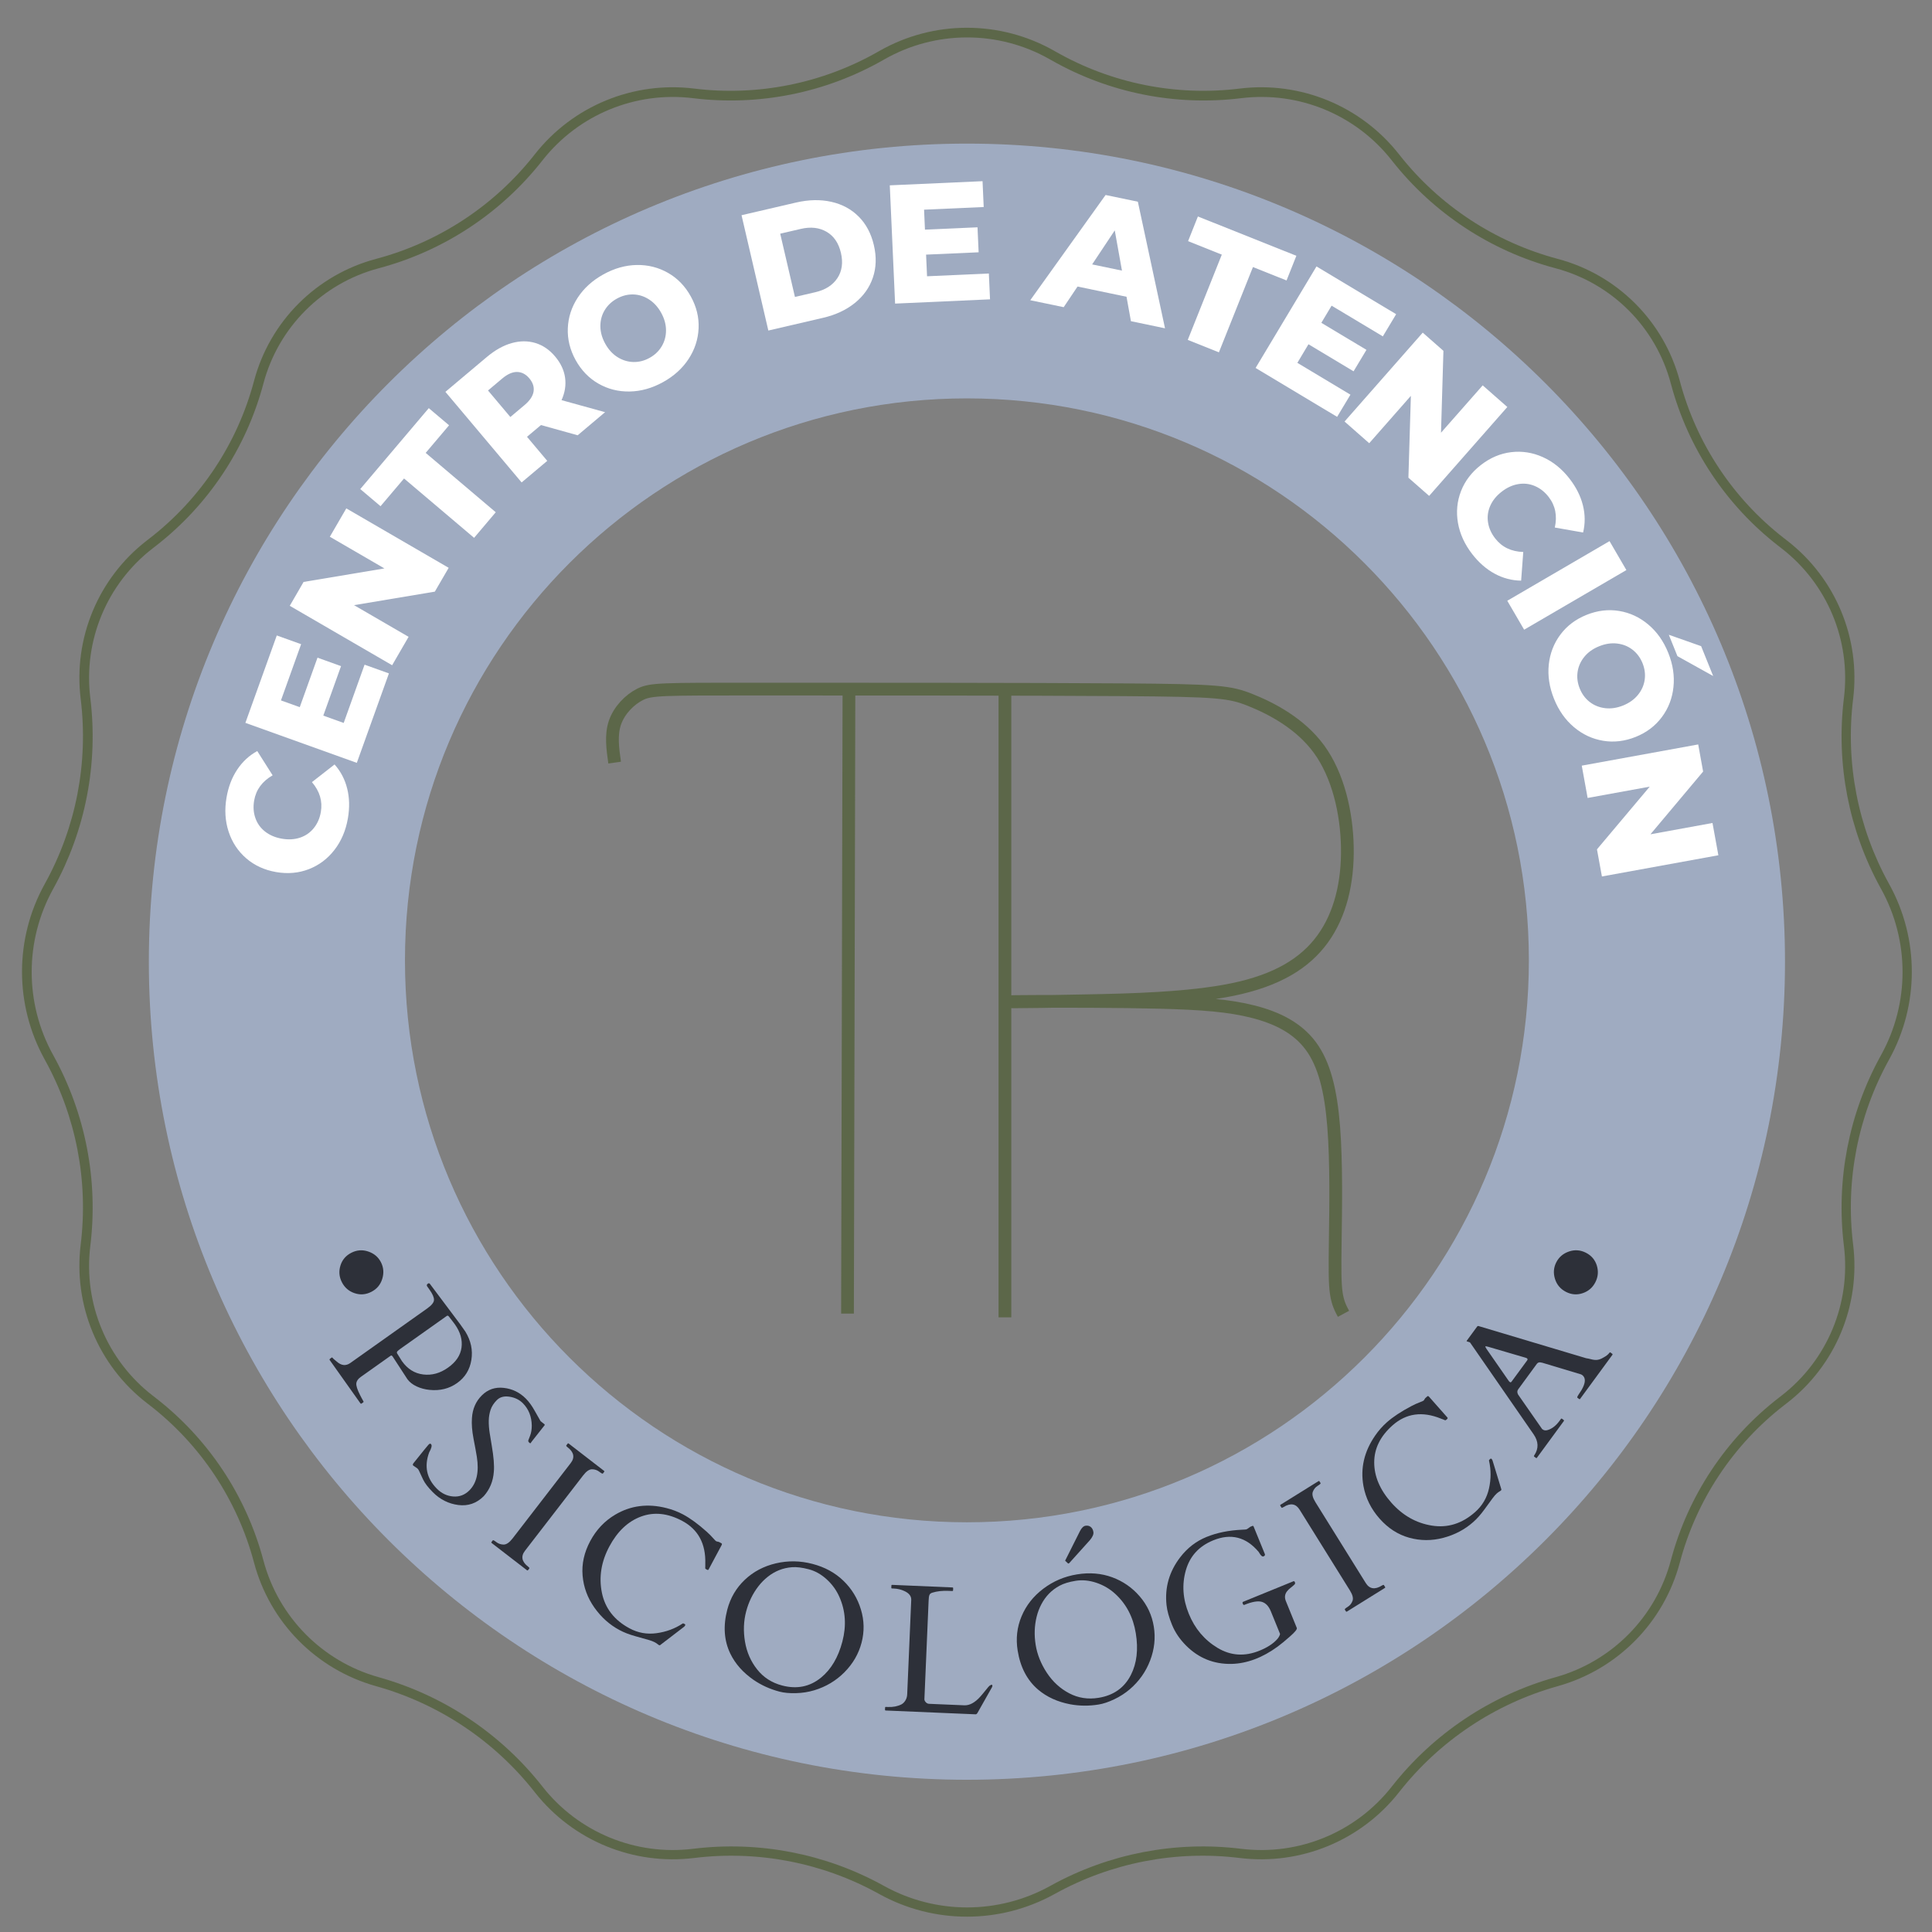 <?xml version="1.0" encoding="UTF-8" standalone="no"?>
<!DOCTYPE svg PUBLIC "-//W3C//DTD SVG 1.1//EN" "http://www.w3.org/Graphics/SVG/1.1/DTD/svg11.dtd">
<svg width="100%" height="100%" viewBox="0 0 1000 1000" version="1.1" xmlns="http://www.w3.org/2000/svg" xmlns:xlink="http://www.w3.org/1999/xlink" xml:space="preserve" xmlns:serif="http://www.serif.com/" style="fill-rule:evenodd;clip-rule:evenodd;">
    <rect x="0" y="0" width="1000" height="1000" fill="#808080" stroke="none"/>
    <g transform="matrix(1.333,0,0,1.333,0,0)">
        <g>
            <g>
                <g>
                    <clipPath id="_clip1">
                        <path d="M409.391,19.758L410.023,20.117C431.652,32.426 456.676,37.43 481.375,34.391C504.992,31.484 528.414,41.121 543.145,59.805L543.41,60.141C558.984,79.895 580.547,94.062 604.859,100.52C628.02,106.672 646.109,124.762 652.262,147.926C658.715,172.219 672.984,193.711 692.863,209.09L693.93,209.918C712.727,224.457 722.469,247.824 719.562,271.406C716.52,296.137 721.363,321.191 733.398,343.008L733.609,343.391C745.266,364.52 745.266,390.152 733.609,411.277L733.398,411.664C721.363,433.477 716.52,458.535 719.562,483.262C722.469,506.844 712.727,530.215 693.93,544.754L692.863,545.578C672.984,560.957 658.715,582.453 652.262,606.746C646.098,629.957 628.129,648.188 605.008,654.691L604.711,654.777C580.465,661.594 559.004,675.922 543.41,695.699L543.145,696.035C528.414,714.719 504.992,724.355 481.375,721.449C456.648,718.406 431.59,723.246 409.777,735.285L409.391,735.496C388.266,747.152 362.633,747.152 341.504,735.496L341.121,735.285C319.305,723.246 294.25,718.406 269.523,721.449C245.906,724.355 222.484,714.719 207.75,696.035L207.488,695.699C191.895,675.922 170.434,661.594 146.188,654.777L145.891,654.691C122.77,648.188 104.801,629.957 98.637,606.746C92.184,582.453 77.914,560.957 58.035,545.578L56.965,544.754C38.172,530.215 28.43,506.844 31.332,483.262C34.375,458.535 29.535,433.477 17.5,411.664L17.289,411.277C5.633,390.152 5.633,364.52 17.289,343.391L17.5,343.008C29.535,321.191 34.375,296.137 31.332,271.406C28.43,247.824 38.172,224.457 56.965,209.918L58.035,209.09C77.914,193.711 92.184,172.219 98.637,147.926C104.789,124.762 122.879,106.672 146.039,100.52C170.352,94.062 191.914,79.895 207.488,60.141L207.75,59.805C222.484,41.121 245.906,31.484 269.523,34.391C294.223,37.43 319.242,32.426 340.875,20.117L341.504,19.758C362.551,7.785 388.348,7.785 409.391,19.758Z"/>
                    </clipPath>
                    <g clip-path="url(#_clip1)">
                        <g transform="matrix(1.971,0,0,1.971,0.901,0.446)">
                            <path d="M207.295,9.8L207.616,9.982C218.592,16.228 231.29,18.768 243.824,17.226C255.809,15.751 267.695,20.641 275.17,30.122L275.305,30.293C283.209,40.317 294.151,47.507 306.489,50.784C318.242,53.906 327.422,63.086 330.544,74.841C333.818,87.169 341.06,98.075 351.148,105.88L351.689,106.3C361.228,113.678 366.171,125.536 364.697,137.503C363.152,150.053 365.61,162.767 371.718,173.838L371.825,174.033C377.74,184.755 377.74,197.761 371.825,208.483L371.718,208.679C365.61,219.748 363.152,232.465 364.697,245.013C366.171,256.98 361.228,268.84 351.689,276.218L351.148,276.636C341.06,284.44 333.818,295.349 330.544,307.677C327.416,319.456 318.297,328.707 306.564,332.008L306.413,332.051C294.109,335.51 283.218,342.781 275.305,352.818L275.17,352.988C267.695,362.469 255.809,367.36 243.824,365.885C231.276,364.341 218.56,366.797 207.491,372.906L207.295,373.013C196.574,378.928 183.567,378.928 172.844,373.013L172.65,372.906C161.579,366.797 148.865,364.341 136.317,365.885C124.332,367.36 112.446,362.469 104.969,352.988L104.836,352.818C96.923,342.781 86.032,335.51 73.728,332.051L73.577,332.008C61.844,328.707 52.725,319.456 49.597,307.677C46.323,295.349 39.081,284.44 28.993,276.636L28.45,276.218C18.914,268.84 13.97,256.98 15.443,245.013C16.987,232.465 14.531,219.748 8.423,208.679L8.316,208.483C2.401,197.761 2.401,184.755 8.316,174.033L8.423,173.838C14.531,162.767 16.987,150.053 15.443,137.503C13.97,125.536 18.914,113.678 28.45,106.3L28.993,105.88C39.081,98.075 46.323,87.169 49.597,74.841C52.72,63.086 61.9,53.906 73.653,50.784C85.99,47.507 96.933,40.317 104.836,30.293L104.969,30.122C112.446,20.641 124.332,15.751 136.317,17.226C148.851,18.768 161.547,16.228 172.525,9.982L172.844,9.8C183.525,3.724 196.616,3.724 207.295,9.8Z" style="fill:none;fill-rule:nonzero;stroke:rgb(92,103,73);stroke-width:3.81px;"/>
                        </g>
                    </g>
                </g>
            </g>
            <path d="M57.797,373.422C57.797,197.984 200.016,55.766 375.449,55.766C550.887,55.766 693.105,197.984 693.105,373.422C693.105,548.855 550.887,691.074 375.449,691.074C200.016,691.074 57.797,548.855 57.797,373.422ZM157.246,372.895C157.246,493.406 254.937,591.102 375.449,591.102C495.961,591.102 593.656,493.406 593.656,372.895C593.656,252.383 495.961,154.691 375.449,154.691C254.937,154.691 157.246,252.383 157.246,372.895Z" style="fill:rgb(159,171,193);"/>
            <g>
                <clipPath id="_clip2">
                    <rect x="217.242" y="239.926" width="317.262" height="273.91"/>
                </clipPath>
                <g clip-path="url(#_clip2)">
                    <g transform="matrix(0.033,0,0,0.033,63.804,-345.841)">
                        <path d="M5298.773,19453.496C5275.756,19290.766 5252.739,19127.916 5302.25,18983.414C5351.641,18838.912 5473.68,18712.758 5598.837,18650.04C5723.993,18587.323 5852.266,18588.042 6963.327,18588.282C8074.389,18588.402 10168.118,18588.042 11283.975,18596.077C12399.831,18603.992 12537.695,18620.301 12778.776,18716.595C13019.858,18812.77 13364.157,18988.931 13587.497,19295.803C13810.716,19602.794 13912.855,20040.618 13920.168,20449.3C13927.48,20857.863 13839.847,21237.406 13630.654,21526.77C13421.461,21816.254 13090.708,22015.678 12570.902,22123.126C12051.096,22230.573 11342.357,22245.922 10864.15,22255.276C10386.063,22264.63 10138.507,22267.867 10014.67,22267.987C9890.952,22268.107 9890.952,22264.869 10223.144,22263.191C10555.335,22261.512 11219.838,22261.392 11713.75,22274.103C12207.661,22286.695 12530.981,22312.237 12812.103,22384.069C13093.225,22455.9 13332.149,22574.02 13490.273,22787.595C13648.396,23001.05 13725.6,23310.081 13759.287,23736.032C13792.973,24161.983 13783.023,24704.855 13778.108,25059.934C13773.193,25415.014 13773.193,25582.42 13790.216,25697.662C13807.119,25813.024 13840.926,25876.101 13874.733,25939.178" style="fill:none;fill-rule:nonzero;stroke:rgb(92,103,73);stroke-width:150px;stroke-miterlimit:22.926;"/>
                    </g>
                </g>
            </g>
            <g>
                <clipPath id="_clip3">
                    <rect x="217.242" y="239.926" width="267.758" height="273.91"/>
                </clipPath>
                <g clip-path="url(#_clip3)">
                    <g transform="matrix(0.033,0,0,0.033,63.804,-345.841)">
                        <path d="M8038.784,25936.66C8044.418,23495.355 8050.053,21054.05 8055.687,18612.746" style="fill:none;fill-rule:nonzero;stroke:rgb(92,103,73);stroke-width:150px;stroke-miterlimit:22.926;"/>
                    </g>
                </g>
            </g>
            <g transform="matrix(0.033,0,0,0.033,63.804,-345.841)">
                <path d="M9890.952,25980.55L9890.952,18614.185" style="fill:none;fill-rule:nonzero;stroke:rgb(92,103,73);stroke-width:150px;stroke-miterlimit:22.926;"/>
            </g>
            <g>
                <g transform="matrix(1,0,0,1,129.47,344.743)">
                    <g>
                        <path d="M5.609,-26.953C4.785,-22.211 3.039,-18.129 0.375,-14.703C-2.281,-11.273 -5.586,-8.789 -9.547,-7.25C-13.504,-5.719 -17.742,-5.344 -22.266,-6.125C-26.797,-6.914 -30.664,-8.695 -33.875,-11.469C-37.082,-14.25 -39.359,-17.703 -40.703,-21.828C-42.055,-25.953 -42.32,-30.383 -41.5,-35.125C-40.781,-39.27 -39.395,-42.875 -37.344,-45.938C-35.301,-49.008 -32.711,-51.398 -29.578,-53.109L-23.609,-43.688C-27.66,-41.363 -30.051,-38.109 -30.781,-33.922C-31.207,-31.473 -31.047,-29.191 -30.297,-27.078C-29.555,-24.961 -28.297,-23.211 -26.516,-21.828C-24.734,-20.441 -22.566,-19.523 -20.016,-19.078C-17.473,-18.641 -15.129,-18.773 -12.984,-19.484C-10.848,-20.191 -9.07,-21.414 -7.656,-23.156C-6.238,-24.895 -5.316,-26.988 -4.891,-29.438C-4.16,-33.625 -5.312,-37.492 -8.344,-41.047L0.438,-47.906C2.82,-45.238 4.457,-42.113 5.344,-38.531C6.238,-34.957 6.328,-31.098 5.609,-26.953Z" style="fill:white;fill-rule:nonzero;"/>
                    </g>
                </g>
            </g>
            <g>
                <g transform="matrix(1,0,0,1,137.002,300.543)">
                    <g>
                        <path d="M4.562,-42.453L14.016,-39.062L1.547,-4.328L-41.719,-19.859L-29.531,-53.797L-20.078,-50.406L-27.906,-28.578L-20.609,-25.953L-13.719,-45.172L-4.578,-41.891L-11.469,-22.672L-3.547,-19.828L4.562,-42.453Z" style="fill:white;fill-rule:nonzero;"/>
                    </g>
                </g>
            </g>
            <g>
                <g transform="matrix(1,0,0,1,149.953,262.278)">
                    <g>
                        <path d="M-15.484,-64.875L24.266,-41.797L18.891,-32.547L-12.484,-27.297L8.703,-15L2.312,-3.969L-37.438,-27.047L-32.078,-36.312L-0.688,-41.562L-21.875,-53.859L-15.484,-64.875Z" style="fill:white;fill-rule:nonzero;"/>
                    </g>
                </g>
            </g>
            <g>
                <g transform="matrix(1,0,0,1,174.793,219.808)">
                    <g>
                        <path d="M-17.906,-34.016L-27.031,-23.25L-34.906,-29.906L-8.297,-61.328L-0.422,-54.672L-9.5,-43.953L17.703,-20.906L9.297,-10.969L-17.906,-34.016Z" style="fill:white;fill-rule:nonzero;"/>
                    </g>
                </g>
            </g>
            <g>
                <g transform="matrix(1,0,0,1,199.027,190.281)">
                    <g>
                        <path d="M11.031,-25.234L5.609,-20.672L13.469,-11.328L3.516,-2.953L-26.078,-38.125L-10,-51.656C-6.82,-54.332 -3.613,-56.129 -0.375,-57.047C2.863,-57.961 5.941,-57.977 8.859,-57.094C11.773,-56.219 14.344,-54.457 16.562,-51.812C18.707,-49.258 19.984,-46.535 20.391,-43.641C20.797,-40.742 20.336,-37.832 19.016,-34.906L35.922,-30.234L25.281,-21.266L11.031,-25.234ZM6.516,-43.359C5.141,-44.992 3.551,-45.82 1.75,-45.844C-0.039,-45.875 -1.957,-45.031 -4,-43.312L-9.531,-38.656L-0.859,-28.359L4.672,-33.016C6.711,-34.734 7.875,-36.473 8.156,-38.234C8.445,-40.004 7.898,-41.711 6.516,-43.359Z" style="fill:white;fill-rule:nonzero;"/>
                    </g>
                </g>
            </g>
            <g>
                <g transform="matrix(1,0,0,1,232.685,161.004)">
                    <g>
                        <path d="M24.766,-12.625C20.504,-10.27 16.176,-9.055 11.781,-8.984C7.395,-8.91 3.359,-9.93 -0.328,-12.047C-4.016,-14.16 -6.961,-17.207 -9.172,-21.188C-11.367,-25.176 -12.379,-29.297 -12.203,-33.547C-12.035,-37.797 -10.754,-41.754 -8.359,-45.422C-5.961,-49.098 -2.633,-52.113 1.625,-54.469C5.875,-56.82 10.191,-58.035 14.578,-58.109C18.961,-58.18 23.004,-57.16 26.703,-55.047C30.398,-52.941 33.348,-49.895 35.547,-45.906C37.754,-41.926 38.766,-37.805 38.578,-33.547C38.398,-29.297 37.113,-25.332 34.719,-21.656C32.332,-17.988 29.016,-14.977 24.766,-12.625ZM19.547,-22.047C21.578,-23.172 23.148,-24.672 24.266,-26.547C25.379,-28.422 25.93,-30.488 25.922,-32.75C25.922,-35.02 25.297,-37.285 24.047,-39.547C22.797,-41.805 21.207,-43.547 19.281,-44.766C17.363,-45.992 15.316,-46.629 13.141,-46.672C10.973,-46.711 8.875,-46.172 6.844,-45.047C4.812,-43.922 3.234,-42.426 2.109,-40.562C0.992,-38.707 0.438,-36.641 0.438,-34.359C0.445,-32.078 1.078,-29.805 2.328,-27.547C3.578,-25.285 5.16,-23.551 7.078,-22.344C9.004,-21.133 11.055,-20.5 13.234,-20.438C15.41,-20.383 17.516,-20.922 19.547,-22.047Z" style="fill:white;fill-rule:nonzero;"/>
                    </g>
                </g>
            </g>
            <g>
                <g transform="matrix(1,0,0,1,293.874,129.395)">
                    <g>
                        <path d="M-5.938,-45.828L15.234,-50.75C20.148,-51.883 24.711,-51.977 28.922,-51.031C33.141,-50.082 36.688,-48.164 39.562,-45.281C42.438,-42.395 44.398,-38.691 45.453,-34.172C46.504,-29.648 46.375,-25.461 45.062,-21.609C43.758,-17.754 41.426,-14.469 38.062,-11.75C34.695,-9.031 30.555,-7.102 25.641,-5.969L4.469,-1.047L-5.938,-45.828ZM22.797,-15.953C26.629,-16.848 29.453,-18.656 31.266,-21.375C33.078,-24.094 33.539,-27.367 32.656,-31.203C31.758,-35.035 29.895,-37.77 27.062,-39.406C24.238,-41.039 20.91,-41.41 17.078,-40.516L9.078,-38.656L14.797,-14.094L22.797,-15.953Z" style="fill:white;fill-rule:nonzero;"/>
                    </g>
                </g>
            </g>
            <g>
                <g transform="matrix(1,0,0,1,342.969,118.089)">
                    <g>
                        <path d="M41,-11.891L41.453,-1.859L4.594,-0.203L2.531,-46.125L38.547,-47.734L39,-37.703L15.844,-36.672L16.188,-28.922L36.594,-29.828L37.031,-20.125L16.625,-19.219L17,-10.812L41,-11.891Z" style="fill:white;fill-rule:nonzero;"/>
                    </g>
                </g>
            </g>
            <g>
                <g transform="matrix(1,0,0,1,400.95,116.762)">
                    <g>
                        <path d="M36.469,-1.531L17.453,-5.5L12.078,2.516L-0.906,-0.188L28.344,-41.047L40.875,-38.438L51.422,10.719L38.188,7.953L36.469,-1.531ZM34.703,-11.688L31.906,-27.297L23.125,-14.094L34.703,-11.688Z" style="fill:white;fill-rule:nonzero;"/>
                    </g>
                </g>
            </g>
            <g>
                <g transform="matrix(1,0,0,1,447.859,126.649)">
                    <g>
                        <path d="M26.562,-27.781L13.469,-33.016L17.281,-42.594L55.516,-27.328L51.703,-17.75L38.656,-22.953L25.438,10.156L13.344,5.328L26.562,-27.781Z" style="fill:white;fill-rule:nonzero;"/>
                    </g>
                </g>
            </g>
            <g>
                <g transform="matrix(1,0,0,1,483.605,140.517)">
                    <g>
                        <path d="M40.766,12.734L35.594,21.344L3.938,2.359L27.578,-37.062L58.516,-18.516L53.344,-9.906L33.453,-21.828L29.469,-15.172L46.984,-4.672L41.984,3.656L24.469,-6.844L20.156,0.375L40.766,12.734Z" style="fill:white;fill-rule:nonzero;"/>
                    </g>
                </g>
            </g>
            <g>
                <g transform="matrix(1,0,0,1,518.631,160.647)">
                    <g>
                        <path d="M66.656,-2.609L36.297,31.906L28.25,24.844L29.203,-6.938L13.031,11.453L3.453,3.031L33.812,-31.484L41.844,-24.422L40.906,7.375L57.094,-11.016L66.656,-2.609Z" style="fill:white;fill-rule:nonzero;"/>
                    </g>
                </g>
            </g>
            <g>
                <g transform="matrix(1,0,0,1,555.524,192.868)">
                    <g>
                        <path d="M16.141,22.297C13.191,18.492 11.344,14.453 10.594,10.172C9.852,5.898 10.25,1.785 11.781,-2.172C13.32,-6.129 15.906,-9.516 19.531,-12.328C23.156,-15.141 27.07,-16.797 31.281,-17.297C35.5,-17.797 39.586,-17.156 43.547,-15.375C47.504,-13.602 50.957,-10.816 53.906,-7.016C56.488,-3.691 58.223,-0.242 59.109,3.328C60.004,6.898 60.031,10.426 59.188,13.906L48.203,11.969C49.211,7.406 48.414,3.445 45.812,0.094C44.281,-1.875 42.484,-3.289 40.422,-4.156C38.359,-5.031 36.211,-5.273 33.984,-4.891C31.754,-4.516 29.617,-3.535 27.578,-1.953C25.535,-0.367 24.055,1.453 23.141,3.516C22.223,5.578 21.93,7.719 22.266,9.938C22.598,12.156 23.531,14.25 25.062,16.219C27.664,19.57 31.297,21.32 35.953,21.469L35.125,32.594C31.531,32.551 28.113,31.656 24.875,29.906C21.633,28.156 18.723,25.617 16.141,22.297Z" style="fill:white;fill-rule:nonzero;"/>
                    </g>
                </g>
            </g>
            <g>
                <g transform="matrix(1,0,0,1,582.957,229.306)">
                    <g>
                        <path d="M42.016,-19.188L48.562,-7.953L8.859,15.203L2.312,3.969L42.016,-19.188Z" style="fill:white;fill-rule:nonzero;"/>
                    </g>
                </g>
            </g>
            <g>
                <g transform="matrix(1,0,0,1,593.902,245.244)">
                    <g>
                        <path d="M9.516,26.109C7.703,21.598 7.023,17.16 7.484,12.797C7.953,8.441 9.457,4.562 12,1.156C14.539,-2.25 17.926,-4.801 22.156,-6.5C26.375,-8.195 30.582,-8.703 34.781,-8.016C38.977,-7.328 42.754,-5.57 46.109,-2.75C49.473,0.07 52.062,3.738 53.875,8.25C55.688,12.758 56.359,17.195 55.891,21.562C55.43,25.926 53.926,29.812 51.375,33.219C48.832,36.633 45.453,39.191 41.234,40.891C37.004,42.586 32.789,43.086 28.594,42.391C24.406,41.703 20.629,39.941 17.266,37.109C13.91,34.285 11.328,30.617 9.516,26.109ZM19.5,22.094C20.363,24.25 21.656,25.992 23.375,27.328C25.102,28.66 27.094,29.461 29.344,29.734C31.602,30.004 33.93,29.66 36.328,28.703C38.723,27.734 40.641,26.367 42.078,24.609C43.523,22.848 44.406,20.891 44.719,18.734C45.031,16.586 44.754,14.438 43.891,12.281C43.023,10.133 41.734,8.391 40.016,7.047C38.297,5.711 36.305,4.91 34.047,4.641C31.785,4.367 29.457,4.719 27.062,5.688C24.664,6.645 22.75,8.004 21.312,9.766C19.875,11.523 18.992,13.484 18.672,15.641C18.359,17.797 18.633,19.945 19.5,22.094ZM66.641,5.656L71.312,17.25L57.438,9.531L54.094,1.234L66.641,5.656Z" style="fill:white;fill-rule:nonzero;"/>
                    </g>
                </g>
            </g>
            <g>
                <g transform="matrix(1,0,0,1,613.361,292.781)">
                    <g>
                        <path d="M53.875,39.312L8.656,47.547L6.734,37.016L27.219,12.672L3.109,17.062L0.828,4.516L46.047,-3.719L47.953,6.812L27.5,31.172L51.594,26.781L53.875,39.312Z" style="fill:white;fill-rule:nonzero;"/>
                    </g>
                </g>
            </g>
            <g>
                <g transform="matrix(1,0,0,1,110.672,495.33)">
                    <g>
                        <path d="M25.734,-8.875C27.867,-9.969 30.062,-10.133 32.312,-9.375C34.562,-8.625 36.207,-7.234 37.25,-5.203C38.289,-3.16 38.457,-1.004 37.75,1.266C37.051,3.535 35.633,5.211 33.5,6.297C31.375,7.391 29.203,7.555 26.984,6.797C24.773,6.047 23.141,4.629 22.078,2.547C21.016,0.473 20.828,-1.676 21.516,-3.906C22.203,-6.133 23.609,-7.789 25.734,-8.875Z" style="fill:rgb(45,48,57);fill-rule:nonzero;"/>
                    </g>
                </g>
            </g>
            <g>
                <g transform="matrix(1,0,0,1,125.984,525.217)">
                    <g>
                        <path d="M2,2.828C1.895,2.672 2.031,2.461 2.406,2.203L2.75,1.953C2.906,1.836 3.051,1.875 3.188,2.062C3.32,2.25 3.57,2.488 3.938,2.781C4.312,3.07 4.586,3.301 4.766,3.469C6.547,5.07 8.312,5.254 10.062,4.016L39.906,-17.156C41.633,-18.383 42.508,-19.488 42.531,-20.469C42.562,-21.445 41.984,-22.77 40.797,-24.438L39.891,-25.719C39.617,-26.102 39.707,-26.457 40.156,-26.781C40.426,-26.969 40.672,-26.969 40.891,-26.781L41.031,-26.578L52.703,-11.016L54.719,-8.156C56.883,-4.625 57.66,-0.961 57.047,2.828C56.441,6.629 54.598,9.625 51.516,11.812C48.441,14 44.867,14.883 40.797,14.469C39.004,14.289 37.336,13.844 35.797,13.125C34.254,12.406 33.055,11.469 32.203,10.312L26.531,1.594L26.375,1.391C26.164,1.098 25.93,1.047 25.672,1.234L14.062,9.469C13.031,10.195 12.469,11.02 12.375,11.938C12.281,12.852 12.742,14.328 13.766,16.359C13.91,16.617 14.133,17.051 14.438,17.656C14.738,18.258 14.957,18.656 15.094,18.844C15.227,19.031 15.219,19.18 15.062,19.297L14.391,19.781C14.234,19.883 14.098,19.863 13.984,19.719L2,2.828ZM49.625,-12.328C49.457,-12.547 49.281,-12.773 49.094,-13.016C48.906,-13.266 48.66,-13.582 48.359,-13.969C48.066,-14.363 47.773,-14.453 47.484,-14.234L29.25,-1.312L28.453,-0.656C28.098,-0.32 28.023,0.004 28.234,0.328L30.094,3.312C32.25,6.352 35,8.078 38.344,8.484C41.695,8.898 44.91,8.016 47.984,5.828C51.066,3.648 52.812,1.062 53.219,-1.938C53.633,-4.945 52.785,-7.945 50.672,-10.938C50.484,-11.195 50.305,-11.438 50.141,-11.656C49.973,-11.883 49.801,-12.109 49.625,-12.328Z" style="fill:rgb(45,48,57);fill-rule:nonzero;"/>
                    </g>
                </g>
            </g>
            <g>
                <g transform="matrix(1,0,0,1,156.47,566.404)">
                    <g>
                        <path d="M54.969,-13.359C55.125,-13.191 55.02,-12.926 54.656,-12.562L50.062,-6.734C49.812,-6.348 49.641,-6.109 49.547,-6.016C49.453,-5.922 49.273,-6 49.016,-6.25C48.766,-6.508 48.641,-6.707 48.641,-6.844C48.641,-6.977 48.68,-7.156 48.766,-7.375C48.859,-7.594 48.957,-7.844 49.062,-8.125C49.176,-8.406 49.285,-8.695 49.391,-9C49.805,-10.094 50.016,-11.375 50.016,-12.844C49.961,-16.363 48.812,-19.258 46.562,-21.531C45.219,-22.883 43.5,-23.727 41.406,-24.062C39.32,-24.395 37.676,-23.961 36.469,-22.766C35.27,-21.566 34.453,-20.301 34.016,-18.969C33.578,-17.645 33.344,-16.238 33.312,-14.75C33.289,-13.27 33.406,-11.711 33.656,-10.078C33.914,-8.453 34.188,-6.797 34.469,-5.109C35.227,-0.703 35.5,2.691 35.281,5.078C35.008,8.785 33.695,11.953 31.344,14.578C28.562,17.336 25.273,18.473 21.484,17.984C17.691,17.492 14.391,15.832 11.578,13C9.773,11.176 8.523,9.547 7.828,8.109C7.129,6.672 6.66,5.664 6.422,5.094C6.18,4.531 5.969,4.156 5.781,3.969C5.594,3.781 5.461,3.664 5.391,3.625L3.969,2.656C3.75,2.445 3.785,2.145 4.078,1.75C7.68,-2.75 9.609,-5.125 9.859,-5.375C10.117,-5.633 10.312,-5.785 10.438,-5.828C10.57,-5.879 10.727,-5.816 10.906,-5.641C11.352,-5.18 11.109,-4.113 10.172,-2.438C8.191,2.945 9.188,7.641 13.156,11.641C14.977,13.473 17.094,14.484 19.5,14.672C21.906,14.867 24,14.082 25.781,12.312C28.633,9.477 29.602,5.141 28.688,-0.703C28.426,-2.348 28,-4.691 27.406,-7.734C26.82,-10.773 26.613,-13.445 26.781,-15.75C27.008,-19.32 28.289,-22.266 30.625,-24.578C32.957,-26.898 35.789,-27.875 39.125,-27.5C42.469,-27.125 45.336,-25.727 47.734,-23.312C48.961,-22.07 50.109,-20.488 51.172,-18.562C52.234,-16.645 52.988,-15.312 53.438,-14.562L54.969,-13.359Z" style="fill:rgb(45,48,57);fill-rule:nonzero;"/>
                    </g>
                </g>
            </g>
            <g>
                <g transform="matrix(1,0,0,1,188.218,597.062)">
                    <g>
                        <path d="M33.375,-28.938C35.07,-31.125 34.656,-33.191 32.125,-35.141C31.719,-35.453 31.57,-35.68 31.688,-35.828L32.188,-36.484C32.301,-36.641 32.438,-36.66 32.594,-36.547L46.312,-25.953C46.469,-25.836 46.488,-25.703 46.375,-25.547L45.875,-24.891C45.758,-24.742 45.297,-24.977 44.484,-25.594C43.68,-26.219 42.742,-26.535 41.672,-26.547C40.598,-26.555 39.445,-25.766 38.219,-24.172L15.641,5.078C13.941,7.273 14.363,9.352 16.906,11.312C17.289,11.602 17.426,11.82 17.312,11.969L16.812,12.625C16.695,12.77 16.566,12.785 16.422,12.672L2.688,2.078C2.539,1.961 2.523,1.832 2.641,1.688L3.141,1.031C3.254,0.883 3.711,1.117 4.516,1.734C5.328,2.359 6.27,2.676 7.344,2.688C8.414,2.695 9.566,1.91 10.797,0.328L33.375,-28.938Z" style="fill:rgb(45,48,57);fill-rule:nonzero;"/>
                    </g>
                </g>
            </g>
            <g>
                <g transform="matrix(1,0,0,1,214.58,618.002)">
                    <g>
                        <path d="M41.719,20.812C41.531,20.914 41.258,20.816 40.906,20.516C40.551,20.211 40.109,19.922 39.578,19.641C39.055,19.359 38.254,19.062 37.172,18.75C36.086,18.445 34.383,17.969 32.062,17.312C29.738,16.664 27.723,15.883 26.016,14.969C22.148,12.906 18.883,9.988 16.219,6.219C13.551,2.445 12.023,-1.691 11.641,-6.203C11.254,-10.711 12.238,-15.176 14.594,-19.594C16.957,-24.008 20.191,-27.43 24.297,-29.859C30.285,-33.41 36.898,-34.27 44.141,-32.438C46.453,-31.863 48.625,-31.035 50.656,-29.953C53.445,-28.461 56.508,-26.223 59.844,-23.234C60.844,-22.328 61.66,-21.504 62.297,-20.766C62.941,-20.023 63.359,-19.609 63.547,-19.516L64.594,-19.266L65.531,-18.766C65.781,-18.629 65.812,-18.391 65.625,-18.047L60.547,-8.547C60.441,-8.348 60.203,-8.348 59.828,-8.547C59.461,-8.742 59.273,-8.898 59.266,-9.016C59.254,-9.141 59.254,-9.285 59.266,-9.453C59.273,-9.617 59.281,-9.789 59.281,-9.969C59.289,-10.156 59.289,-10.328 59.281,-10.484C59.27,-10.641 59.27,-10.754 59.281,-10.828C59.508,-18.586 56.52,-24.129 50.312,-27.453C44.707,-30.441 39.375,-31 34.312,-29.125C29.258,-27.25 25.16,-23.375 22.016,-17.5C18.879,-11.625 17.914,-5.656 19.125,0.406C20.344,6.477 23.938,11.109 29.906,14.297C33.164,16.047 36.648,16.664 40.359,16.156C44.078,15.656 47.445,14.41 50.469,12.422C50.582,12.316 50.738,12.32 50.938,12.438L51.328,12.641C51.535,12.754 51.57,12.93 51.438,13.172C51.312,13.422 51.125,13.629 50.875,13.797L41.719,20.812Z" style="fill:rgb(45,48,57);fill-rule:nonzero;"/>
                    </g>
                </g>
            </g>
            <g>
                <g transform="matrix(1,0,0,1,272.448,647.961)">
                    <g>
                        <path d="M43.703,8.375C41.453,9.051 39.086,9.422 36.609,9.484C34.129,9.555 32,9.359 30.219,8.891C26.562,7.93 23.223,6.422 20.203,4.359C16.078,1.504 13.055,-1.895 11.141,-5.844C8.691,-10.906 8.297,-16.609 9.953,-22.953C11.16,-27.523 13.426,-31.383 16.75,-34.531C20.082,-37.688 24.109,-39.816 28.828,-40.922C33.547,-42.023 38.285,-41.953 43.047,-40.703C47.816,-39.461 51.812,-37.285 55.031,-34.172C58.258,-31.055 60.523,-27.348 61.828,-23.047C63.141,-18.742 63.227,-14.43 62.094,-10.109C60.957,-5.785 58.75,-1.969 55.469,1.344C52.188,4.656 48.266,7 43.703,8.375ZM17.266,-22.188C16.297,-18.477 16.148,-14.582 16.828,-10.5C17.516,-6.426 19.086,-2.836 21.547,0.266C24.004,3.379 27.242,5.461 31.266,6.516C36.984,8.016 42.016,6.992 46.359,3.453C50.273,0.254 53.035,-4.41 54.641,-10.547C56.254,-16.691 55.879,-22.445 53.516,-27.812C52.367,-30.438 50.723,-32.727 48.578,-34.688C46.43,-36.656 44.094,-37.969 41.562,-38.625C39.031,-39.289 36.875,-39.555 35.094,-39.422C33.32,-39.285 31.648,-38.906 30.078,-38.281C28.516,-37.656 27.051,-36.801 25.688,-35.719C24.332,-34.645 23.117,-33.414 22.047,-32.031C19.836,-29.176 18.242,-25.895 17.266,-22.188Z" style="fill:rgb(45,48,57);fill-rule:nonzero;"/>
                    </g>
                </g>
            </g>
            <g>
                <g transform="matrix(1,0,0,1,342.234,664.1)">
                    <g>
                        <path d="M1.656,0.078C1.477,0.066 1.395,-0.031 1.406,-0.219L1.438,-1.047C1.445,-1.234 1.539,-1.32 1.719,-1.312L2.562,-1.281C4.539,-1.195 6.285,-1.535 7.797,-2.297C8.41,-2.629 8.926,-3.145 9.344,-3.844C9.77,-4.551 10,-5.359 10.031,-6.266L11.594,-42.859C11.656,-44.297 10.785,-45.438 8.984,-46.281C7.711,-46.883 6.348,-47.219 4.891,-47.281L4.125,-47.312C3.938,-47.32 3.848,-47.422 3.859,-47.609L3.891,-48.438C3.898,-48.625 4,-48.711 4.188,-48.703L27.625,-47.703C27.801,-47.703 27.883,-47.609 27.875,-47.422L27.844,-46.594C27.832,-46.406 27.738,-46.312 27.562,-46.312L26.078,-46.375C23.691,-46.477 21.578,-46.238 19.734,-45.656C19.191,-45.488 18.832,-45.191 18.656,-44.766C18.488,-44.348 18.383,-43.617 18.344,-42.578L16.703,-4.219C16.742,-3.82 16.941,-3.441 17.297,-3.078C17.648,-2.723 18.055,-2.535 18.516,-2.516L32.188,-1.938C34.238,-1.844 36.312,-2.961 38.406,-5.297C38.969,-5.922 39.66,-6.75 40.484,-7.781C41.305,-8.82 41.816,-9.41 42.016,-9.547C42.766,-10.066 43.129,-10.039 43.109,-9.469C43.098,-9.32 43.062,-9.18 43,-9.047L37.344,0.969C37.113,1.375 36.859,1.57 36.578,1.562L1.656,0.078Z" style="fill:rgb(45,48,57);fill-rule:nonzero;"/>
                    </g>
                </g>
            </g>
            <g>
                <g transform="matrix(1,0,0,1,395.328,665.959)">
                    <g>
                        <path d="M43.375,-10.031C41.57,-8.488 39.551,-7.188 37.312,-6.125C35.082,-5.062 33.055,-4.383 31.234,-4.094C27.504,-3.488 23.836,-3.52 20.234,-4.188C15.316,-5.125 11.172,-7.016 7.797,-9.859C3.523,-13.492 0.867,-18.551 -0.172,-25.031C-0.93,-29.695 -0.426,-34.141 1.344,-38.359C3.113,-42.586 5.93,-46.16 9.797,-49.078C13.672,-52.004 18.039,-53.859 22.906,-54.641C27.77,-55.43 32.305,-55.055 36.516,-53.516C40.723,-51.973 44.289,-49.5 47.219,-46.094C50.156,-42.688 51.977,-38.773 52.688,-34.359C53.406,-29.953 52.93,-25.566 51.266,-21.203C49.609,-16.848 46.977,-13.125 43.375,-10.031ZM6.812,-27.281C7.426,-23.5 8.875,-19.879 11.156,-16.422C13.438,-12.961 16.328,-10.312 19.828,-8.469C23.328,-6.625 27.129,-6.035 31.234,-6.703C37.066,-7.641 41.254,-10.602 43.797,-15.594C46.086,-20.102 46.723,-25.488 45.703,-31.75C44.691,-38.02 42.02,-43.133 37.688,-47.094C35.582,-49.02 33.148,-50.445 30.391,-51.375C27.629,-52.301 24.953,-52.555 22.359,-52.141C19.773,-51.723 17.703,-51.094 16.141,-50.25C14.578,-49.414 13.207,-48.395 12.031,-47.188C10.852,-45.977 9.859,-44.602 9.047,-43.062C8.234,-41.531 7.617,-39.914 7.203,-38.219C6.336,-34.707 6.207,-31.062 6.812,-27.281ZM18.438,-59.781C18.332,-59.852 18.273,-59.914 18.266,-59.969C18.254,-60.008 18.289,-60.082 18.375,-60.188L24.016,-71.438C24.66,-72.695 25.379,-73.391 26.172,-73.516C26.973,-73.648 27.648,-73.492 28.203,-73.047C28.754,-72.609 29.098,-71.957 29.234,-71.094C29.379,-70.227 28.914,-69.16 27.844,-67.891L19.828,-58.984C19.723,-58.898 19.641,-58.852 19.578,-58.844C19.516,-58.832 19.441,-58.852 19.359,-58.906L18.438,-59.781Z" style="fill:rgb(45,48,57);fill-rule:nonzero;"/>
                    </g>
                </g>
            </g>
            <g>
                <g transform="matrix(1,0,0,1,460.314,654.278)">
                    <g>
                        <path d="M41.922,-40.281C42.16,-40.375 42.348,-40.254 42.484,-39.922C42.617,-39.598 42.594,-39.32 42.406,-39.094C41.914,-38.625 41.398,-38.18 40.859,-37.766C40.328,-37.359 39.863,-36.91 39.469,-36.422C38.562,-35.285 38.398,-34.004 38.984,-32.578L43.234,-22.141C43.422,-21.672 42.547,-20.582 40.609,-18.875C38.672,-17.164 37.07,-15.848 35.812,-14.922C29.875,-10.586 23.906,-8.344 17.906,-8.188C11.008,-8.051 5.117,-10.426 0.234,-15.312C-2.211,-17.758 -4.031,-20.441 -5.219,-23.359C-6.414,-26.273 -7.129,-28.848 -7.359,-31.078C-8.078,-37.867 -6.305,-44.039 -2.047,-49.594C0.734,-53.219 4.141,-55.848 8.172,-57.484C12.203,-59.129 16.816,-60.066 22.016,-60.297C22.973,-60.336 23.504,-60.379 23.609,-60.422L23.984,-60.578L25.156,-61.422L25.953,-61.75C26.191,-61.852 26.359,-61.785 26.453,-61.547L30.812,-50.875C30.977,-50.469 30.82,-50.164 30.344,-49.969L30.219,-49.922C29.789,-49.797 29.285,-50.227 28.703,-51.219C28.586,-51.406 28.5,-51.551 28.438,-51.656C23.551,-57.477 17.664,-58.984 10.781,-56.172C5.258,-53.922 1.711,-50.039 0.141,-44.531C-1.43,-39.02 -1.047,-33.391 1.297,-27.641C3.641,-21.891 7.363,-17.477 12.469,-14.406C17.57,-11.344 23.008,-10.988 28.781,-13.344C31.758,-14.551 34.02,-16.016 35.562,-17.734C36.164,-18.391 36.555,-19.082 36.734,-19.812L33.156,-28.594C32.344,-30.594 31.18,-31.82 29.672,-32.281C28.16,-32.738 25.883,-32.348 22.844,-31.109C22.613,-31.016 22.414,-31.164 22.25,-31.562C22.094,-31.957 22.129,-32.203 22.359,-32.297L41.922,-40.281Z" style="fill:rgb(45,48,57);fill-rule:nonzero;"/>
                    </g>
                </g>
            </g>
            <g>
                <g transform="matrix(1,0,0,1,520.113,627.572)">
                    <g>
                        <path d="M-15.484,-41.375C-16.953,-43.727 -19.035,-44.062 -21.734,-42.375C-22.172,-42.102 -22.438,-42.047 -22.531,-42.203L-22.969,-42.906C-23.07,-43.062 -23.047,-43.188 -22.891,-43.281L-8.156,-52.453C-8,-52.555 -7.867,-52.531 -7.766,-52.375L-7.328,-51.672C-7.234,-51.516 -7.617,-51.164 -8.484,-50.625C-9.348,-50.094 -9.969,-49.328 -10.344,-48.328C-10.727,-47.328 -10.391,-45.973 -9.328,-44.266L10.203,-12.891C11.672,-10.547 13.77,-10.223 16.5,-11.922C16.914,-12.18 17.172,-12.227 17.266,-12.062L17.703,-11.359C17.805,-11.203 17.773,-11.07 17.609,-10.969L2.875,-1.797C2.727,-1.703 2.602,-1.734 2.5,-1.891L2.062,-2.594C1.969,-2.758 2.348,-3.109 3.203,-3.641C4.066,-4.18 4.688,-4.953 5.062,-5.953C5.445,-6.953 5.109,-8.305 4.047,-10.016L-15.484,-41.375Z" style="fill:rgb(45,48,57);fill-rule:nonzero;"/>
                    </g>
                </g>
            </g>
            <g>
                <g transform="matrix(1,0,0,1,548.931,610.168)">
                    <g>
                        <path d="M34.047,-31.828C34.086,-31.609 33.906,-31.383 33.5,-31.156C33.094,-30.938 32.664,-30.629 32.219,-30.234C31.77,-29.836 31.211,-29.188 30.547,-28.281C29.891,-27.375 28.848,-25.945 27.422,-24C26.004,-22.051 24.566,-20.438 23.109,-19.156C19.828,-16.25 15.953,-14.207 11.484,-13.031C7.023,-11.852 2.613,-11.867 -1.75,-13.078C-6.113,-14.285 -9.953,-16.766 -13.266,-20.516C-16.578,-24.273 -18.66,-28.5 -19.516,-33.188C-20.742,-40.031 -19.238,-46.531 -15,-52.688C-13.656,-54.656 -12.117,-56.398 -10.391,-57.922C-8.023,-60.016 -4.859,-62.102 -0.891,-64.188C0.297,-64.812 1.348,-65.289 2.266,-65.625C3.191,-65.969 3.734,-66.211 3.891,-66.359L4.484,-67.266L5.281,-67.969C5.488,-68.156 5.723,-68.098 5.984,-67.797L13.109,-59.734C13.266,-59.555 13.188,-59.328 12.875,-59.047C12.562,-58.773 12.344,-58.656 12.219,-58.688C12.094,-58.719 11.957,-58.77 11.812,-58.844C11.664,-58.914 11.508,-58.984 11.344,-59.047C11.176,-59.109 11.016,-59.16 10.859,-59.203C10.703,-59.254 10.594,-59.301 10.531,-59.344C3.332,-62.258 -2.906,-61.391 -8.188,-56.734C-12.945,-52.523 -15.328,-47.723 -15.328,-42.328C-15.336,-36.93 -13.133,-31.734 -8.719,-26.734C-4.312,-21.742 0.945,-18.758 7.062,-17.781C13.176,-16.801 18.766,-18.547 23.828,-23.016C26.609,-25.461 28.41,-28.516 29.234,-32.172C30.055,-35.836 30.062,-39.43 29.25,-42.953C29.195,-43.109 29.254,-43.258 29.422,-43.406L29.766,-43.703C29.93,-43.859 30.102,-43.832 30.281,-43.625C30.469,-43.414 30.598,-43.164 30.672,-42.875L34.047,-31.828Z" style="fill:rgb(45,48,57);fill-rule:nonzero;"/>
                    </g>
                </g>
            </g>
            <g>
                <g transform="matrix(1,0,0,1,596.511,566.405)">
                    <g>
                        <path d="M10.656,-15.031C10.812,-14.914 10.836,-14.785 10.734,-14.641L0.266,-0.359C0.16,-0.211 0.031,-0.195 -0.125,-0.312L-0.781,-0.797C-0.938,-0.91 -0.926,-1.086 -0.75,-1.328C1.008,-3.953 0.914,-6.672 -1.031,-9.484L-25.656,-45.062C-25.676,-45.113 -25.711,-45.156 -25.766,-45.188L-26.938,-45.562C-27.031,-45.633 -27.051,-45.707 -27,-45.781L-22.891,-51.375C-22.836,-51.395 -22.781,-51.43 -22.719,-51.484C-22.656,-51.535 -22.562,-51.547 -22.438,-51.516L19.375,-39.016C20.07,-38.91 20.68,-38.785 21.203,-38.641C21.734,-38.492 22.242,-38.398 22.734,-38.359C23.816,-38.242 24.938,-38.551 26.094,-39.281C27.145,-39.82 27.93,-40.445 28.453,-41.156C28.566,-41.312 28.707,-41.328 28.875,-41.203L29.516,-40.734C29.672,-40.617 29.691,-40.484 29.578,-40.328L17.047,-23.234C16.93,-23.086 16.797,-23.07 16.641,-23.188L15.984,-23.672C15.828,-23.785 15.984,-24.195 16.453,-24.906C16.922,-25.625 17.305,-26.219 17.609,-26.688C19.223,-29.488 19.297,-31.426 17.828,-32.5C17.711,-32.594 17.57,-32.672 17.406,-32.734L2.391,-37.25C2.348,-37.258 2.238,-37.281 2.062,-37.312C1.258,-37.551 0.656,-37.395 0.25,-36.844L-7.016,-26.922C-7.43,-26.359 -7.445,-25.695 -7.062,-24.938C-6.969,-24.781 -6.91,-24.695 -6.891,-24.688L2.297,-11.5L2.562,-11.328C3.039,-10.961 3.656,-10.891 4.406,-11.109C6.113,-11.609 7.672,-12.816 9.078,-14.734L9.609,-15.469C9.711,-15.613 9.844,-15.629 10,-15.516L10.656,-15.031ZM-3.531,-38.156C-3.289,-38.488 -3.312,-38.758 -3.594,-38.969C-3.738,-39.07 -3.93,-39.156 -4.172,-39.219L-18.688,-43.469C-19.32,-43.645 -19.672,-43.688 -19.734,-43.594C-19.805,-43.5 -19.656,-43.164 -19.281,-42.594L-10.734,-30.281C-10.598,-30.07 -10.422,-29.891 -10.203,-29.734C-9.992,-29.578 -9.785,-29.641 -9.578,-29.922L-3.531,-38.156Z" style="fill:rgb(45,48,57);fill-rule:nonzero;"/>
                    </g>
                </g>
            </g>
            <g>
                <g transform="matrix(1,0,0,1,630.327,517.289)">
                    <g>
                        <path d="M-22.266,-15.656C-24.398,-16.75 -25.82,-18.426 -26.531,-20.688C-27.238,-22.957 -27.07,-25.109 -26.031,-27.141C-24.988,-29.18 -23.336,-30.582 -21.078,-31.344C-18.828,-32.102 -16.633,-31.938 -14.5,-30.844C-12.375,-29.758 -10.969,-28.098 -10.281,-25.859C-9.602,-23.629 -9.797,-21.473 -10.859,-19.391C-11.922,-17.316 -13.555,-15.906 -15.766,-15.156C-17.973,-14.406 -20.141,-14.57 -22.266,-15.656Z" style="fill:rgb(45,48,57);fill-rule:nonzero;"/>
                    </g>
                </g>
            </g>
        </g>
    </g>
</svg>
